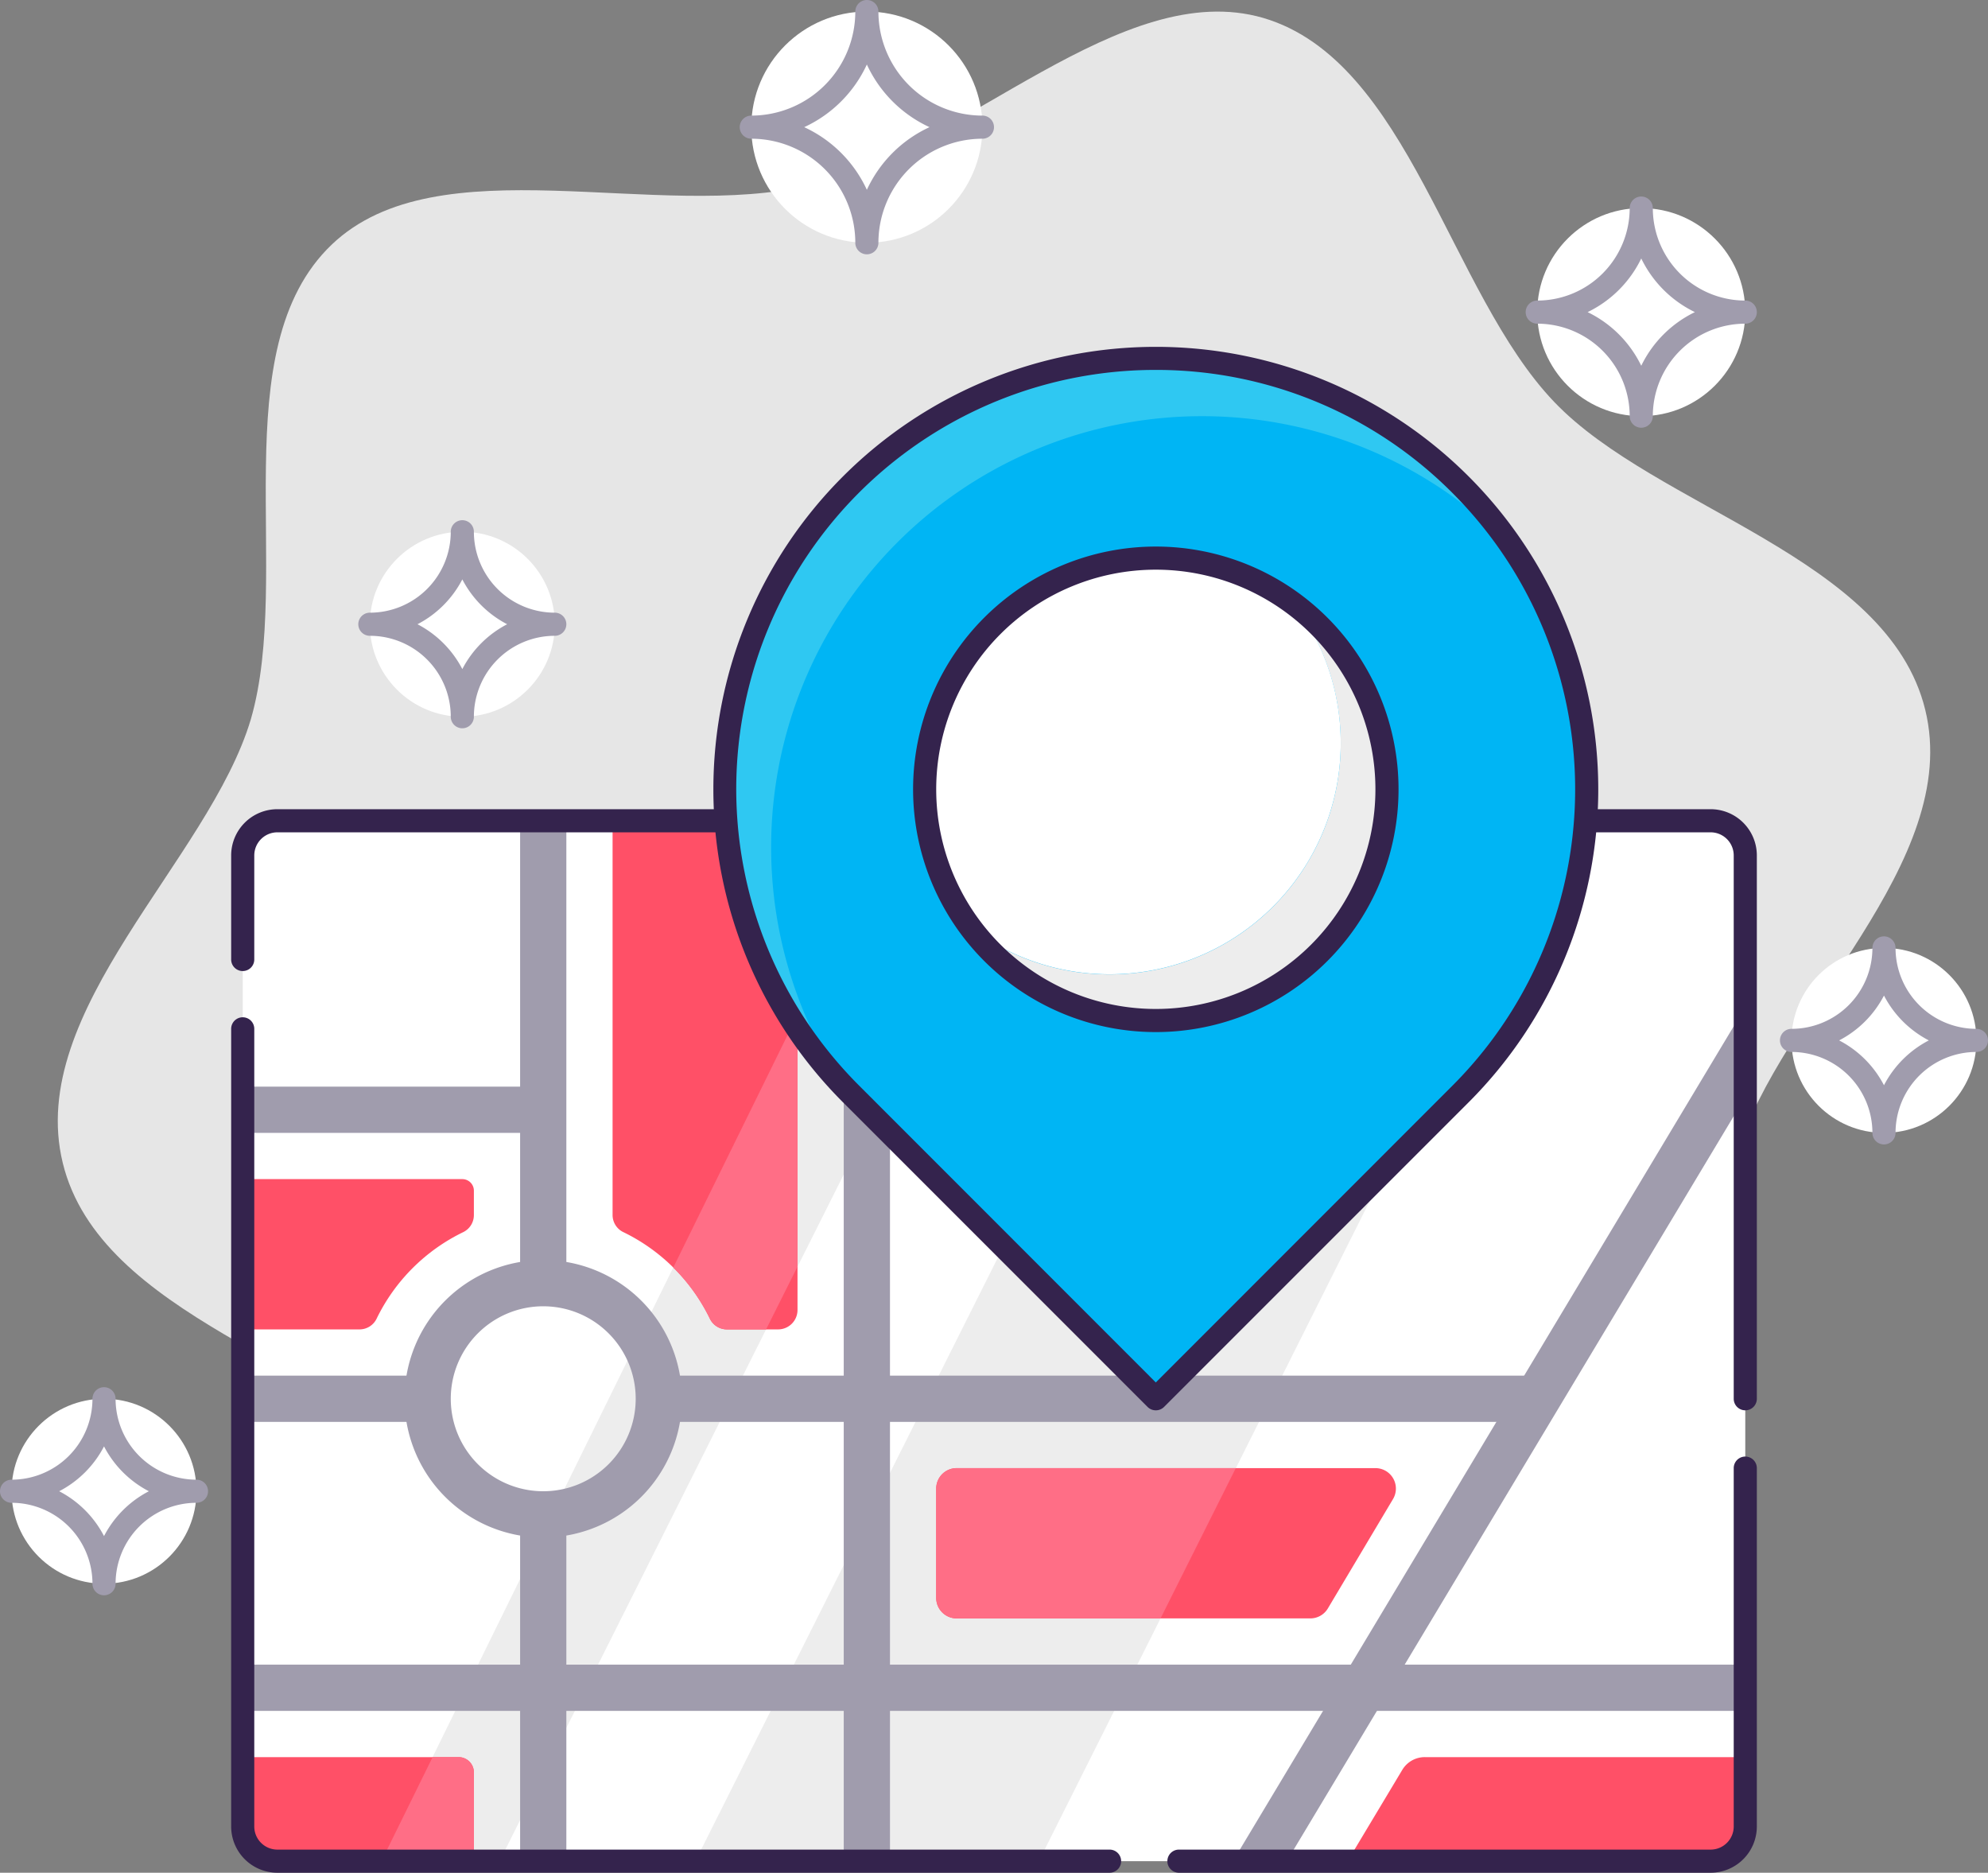 <svg xmlns="http://www.w3.org/2000/svg" viewBox="0 0 172 162"><rect x="0" y="0" width="172" height="162" fill="#808080" stroke="none"/><defs><style>.cls-1{fill:#e6e6e6;}.cls-2{fill:#fff;}.cls-3{fill:#ededed;}.cls-4{fill:#ff5067;}.cls-5{fill:#ff6e86;}.cls-6{fill:#a09cad;}.cls-7{fill:#34234d;}.cls-8{fill:#00b5f4;}.cls-9{fill:#2fc8f2;}</style></defs><title>Asset 121</title><g id="Layer_2" data-name="Layer 2"><g id="Layer_1-2" data-name="Layer 1"><path class="cls-1" d="M166.57,61.4C163.33,48.16,143.29,44,134.48,34.78,125.39,25.3,121.9,5.25,109.29,1.55,97.06-2,83.4,12.77,70.13,16S37.9,12.37,28.7,21.16c-9.5,9.07-3.35,28.48-7,41.07C18.06,74.43,2.2,87.36,5.43,100.6S28.71,118,37.52,127.22c9.09,9.48,12.58,29.53,25.19,33.23C74.94,164,88.6,149.23,101.88,146s32.22,3.63,41.42-5.16c9.5-9.07,3.35-28.48,7-41.07C153.94,87.57,169.8,74.64,166.57,61.4Z"/><rect class="cls-2" x="21" y="71" width="130" height="90" rx="3"/><polygon class="cls-3" points="89.88 161 135 71 105.28 71 60.16 161 89.88 161"/><path class="cls-4" d="M82.77,127H119a1.77,1.77,0,0,1,1.52,2.68l-5.63,9.45a1.76,1.76,0,0,1-1.52.87H82.77A1.77,1.77,0,0,1,81,138.23v-9.46A1.77,1.77,0,0,1,82.77,127Z"/><path class="cls-5" d="M82.77,127h24.15l-6.51,13H82.77A1.77,1.77,0,0,1,81,138.23v-9.46A1.77,1.77,0,0,1,82.77,127Z"/><polygon class="cls-3" points="43.22 161 88.34 71 77.25 71 33 161 43.22 161"/><path class="cls-4" d="M21,152H39.68A1.32,1.32,0,0,1,41,153.32V161a0,0,0,0,1,0,0H24a3,3,0,0,1-3-3v-6A0,0,0,0,1,21,152Z"/><path class="cls-5" d="M33,161h8v-7.68A1.32,1.32,0,0,0,39.68,152H37.43Z"/><rect class="cls-6" x="57" y="119" width="76" height="4"/><rect class="cls-6" x="21" y="94" width="26" height="4"/><rect class="cls-6" x="21" y="144" width="130" height="4"/><rect class="cls-6" x="45" y="71" width="4" height="40.02"/><rect class="cls-6" x="73" y="71" width="4" height="90"/><polygon class="cls-6" points="111.33 161 106.67 161 151 87.11 151 94.89 111.33 161"/><rect class="cls-6" x="21" y="119" width="16" height="4"/><rect class="cls-6" x="45" y="131" width="4" height="30"/><path class="cls-6" d="M47,133a12,12,0,1,1,12-12A12,12,0,0,1,47,133Zm0-20a8,8,0,1,0,8,8A8,8,0,0,0,47,113Z"/><path class="cls-4" d="M121.32,153.11,116.59,161H148a3,3,0,0,0,3-3v-6H123.28A2.27,2.27,0,0,0,121.32,153.11Z"/><path class="cls-4" d="M69,71H53v34.09a1.64,1.64,0,0,0,.92,1.49,16.14,16.14,0,0,1,7.5,7.5,1.64,1.64,0,0,0,1.49.92h4.41A1.68,1.68,0,0,0,69,113.32Z"/><path class="cls-5" d="M69,87.79,58.25,109.65a16.23,16.23,0,0,1,3.17,4.43,1.64,1.64,0,0,0,1.49.92h3.37L69,109.57Z"/><path class="cls-4" d="M21,102H40a1,1,0,0,1,1,1v2.09a1.64,1.64,0,0,1-.91,1.49,16.16,16.16,0,0,0-7.51,7.5,1.64,1.64,0,0,1-1.49.92H21Z"/><path class="cls-7" d="M148,162H102a1,1,0,0,1,0-2h46a2,2,0,0,0,2-2V127a1,1,0,0,1,2,0v31A4,4,0,0,1,148,162Z"/><path class="cls-7" d="M96,162H24a4,4,0,0,1-4-4V89a1,1,0,0,1,2,0v69a2,2,0,0,0,2,2H96a1,1,0,0,1,0,2Z"/><path class="cls-7" d="M151,122a1,1,0,0,1-1-1V74a2,2,0,0,0-2-2H24a2,2,0,0,0-2,2v9a1,1,0,0,1-2,0V74a4,4,0,0,1,4-4H148a4,4,0,0,1,4,4v47A1,1,0,0,1,151,122Z"/><path class="cls-8" d="M126.36,41.92h0a37.28,37.28,0,0,0-52.72,0h0a37.28,37.28,0,0,0,0,52.72L100,121l26.36-26.36A37.28,37.28,0,0,0,126.36,41.92Z"/><path class="cls-9" d="M77.64,46.92h0a37.28,37.28,0,0,1,52.72,0h0c.24.24.47.49.7.73a37.27,37.27,0,0,0-4.7-5.73h0a37.28,37.28,0,0,0-52.72,0h0a37.28,37.28,0,0,0-.7,52A37.3,37.3,0,0,1,77.64,46.92Z"/><path class="cls-7" d="M100,122a1,1,0,0,1-.71-.29L72.93,95.35a38.28,38.28,0,1,1,54.14,0l-26.36,26.36A1,1,0,0,1,100,122Zm0-90A36.26,36.26,0,0,0,74.35,93.93L100,119.59l25.65-25.66a36.26,36.26,0,0,0,0-51.3h0A36.13,36.13,0,0,0,100,32Z"/><path class="cls-3" d="M112,52.29a20,20,0,0,1-28,28,20,20,0,1,0,28-28Z"/><path class="cls-2" d="M116,64.28a19.93,19.93,0,0,0-4-12,20,20,0,0,0-28,28,20,20,0,0,0,32-16Z"/><path class="cls-7" d="M100,89.28a21,21,0,1,1,21-21A21,21,0,0,1,100,89.28Zm0-40a19,19,0,1,0,19,19A19,19,0,0,0,100,49.28Z"/><circle class="cls-2" cx="163" cy="90" r="8"/><path class="cls-6" d="M163,99a1,1,0,0,1-1-1,7,7,0,0,0-7-7,1,1,0,0,1,0-2,7,7,0,0,0,7-7,1,1,0,0,1,2,0,7,7,0,0,0,7,7,1,1,0,0,1,0,2,7,7,0,0,0-7,7A1,1,0,0,1,163,99Zm-3.88-9A9.08,9.08,0,0,1,163,93.88,9.08,9.08,0,0,1,166.88,90,9.08,9.08,0,0,1,163,86.12,9.08,9.08,0,0,1,159.12,90Z"/><circle class="cls-2" cx="75" cy="11" r="10"/><path class="cls-6" d="M75,22a1,1,0,0,1-1-1,9,9,0,0,0-9-9,1,1,0,0,1,0-2,9,9,0,0,0,9-9,1,1,0,0,1,2,0,9,9,0,0,0,9,9,1,1,0,0,1,0,2,9,9,0,0,0-9,9A1,1,0,0,1,75,22ZM69.58,11A11.08,11.08,0,0,1,75,16.42,11.08,11.08,0,0,1,80.42,11,11.08,11.08,0,0,1,75,5.58,11.08,11.08,0,0,1,69.58,11Z"/><circle class="cls-2" cx="142" cy="27" r="9"/><path class="cls-6" d="M142,37a1,1,0,0,1-1-1,8,8,0,0,0-8-8,1,1,0,0,1,0-2,8,8,0,0,0,8-8,1,1,0,0,1,2,0,8,8,0,0,0,8,8,1,1,0,0,1,0,2,8,8,0,0,0-8,8A1,1,0,0,1,142,37Zm-4.64-10A10,10,0,0,1,142,31.64,10,10,0,0,1,146.64,27,10,10,0,0,1,142,22.36,10,10,0,0,1,137.36,27Z"/><circle class="cls-2" cx="40" cy="54" r="8"/><path class="cls-6" d="M40,63a1,1,0,0,1-1-1,7,7,0,0,0-7-7,1,1,0,0,1,0-2,7,7,0,0,0,7-7,1,1,0,0,1,2,0,7,7,0,0,0,7,7,1,1,0,0,1,0,2,7,7,0,0,0-7,7A1,1,0,0,1,40,63Zm-3.88-9A9.08,9.08,0,0,1,40,57.88,9.08,9.08,0,0,1,43.88,54,9.08,9.08,0,0,1,40,50.12,9.08,9.08,0,0,1,36.12,54Z"/><circle class="cls-2" cx="9" cy="129" r="8"/><path class="cls-6" d="M9,138a1,1,0,0,1-1-1,7,7,0,0,0-7-7,1,1,0,0,1,0-2,7,7,0,0,0,7-7,1,1,0,0,1,2,0,7,7,0,0,0,7,7,1,1,0,0,1,0,2,7,7,0,0,0-7,7A1,1,0,0,1,9,138Zm-3.88-9A9.08,9.08,0,0,1,9,132.88,9.08,9.08,0,0,1,12.88,129,9.08,9.08,0,0,1,9,125.12,9.08,9.08,0,0,1,5.12,129Z"/></g></g></svg>